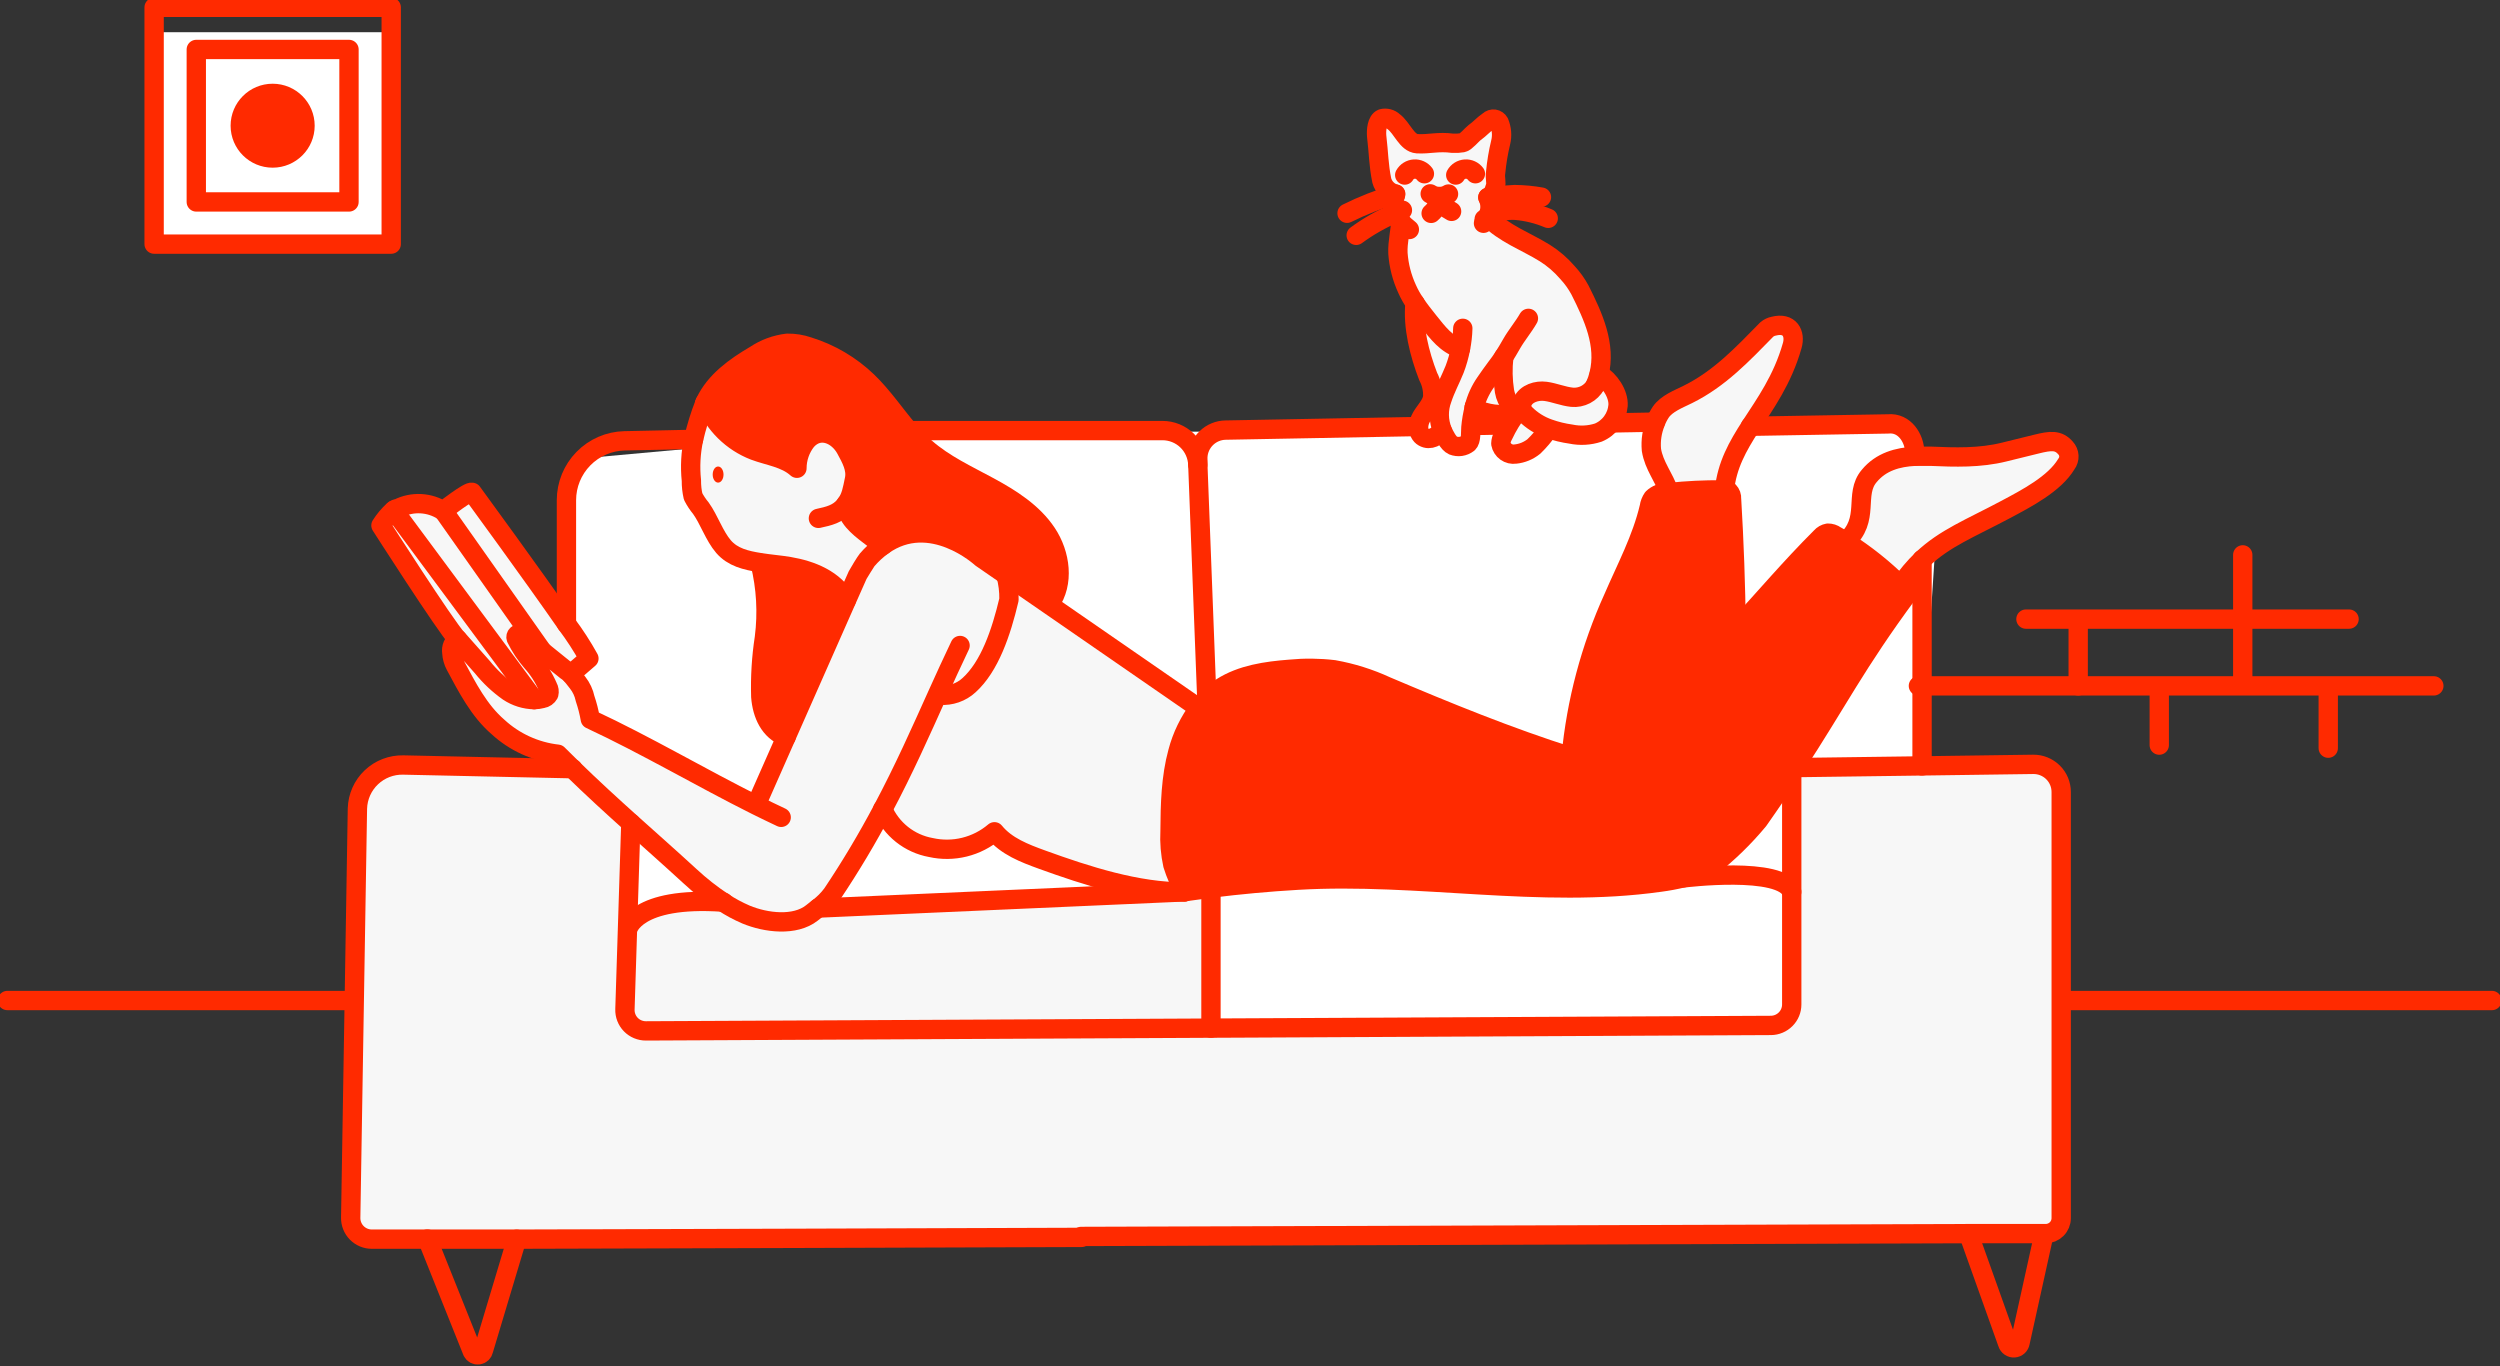 <svg width="194" height="106" viewBox="0 0 194 106" fill="none" xmlns="http://www.w3.org/2000/svg">
<rect x="0" y="0" width="194" height="106" fill="#333333" stroke="none"/>
<g clip-path="url(#clip0_21_76)">
<path d="M46 83.5L43.5 39.5L46 35.5L68 33.5H110.5H147.5L150.5 37.5L147.5 83.5H46Z" fill="white"/>
<path d="M30 2.5H12V19.5H30V2.5Z" fill="white"/>
<path d="M0.572 77.64H193.373" stroke="#FF2A00" stroke-width="1.5" stroke-linecap="round" stroke-linejoin="round"/>
<path d="M160.26 34.765C160.418 34.932 160.511 35.15 160.523 35.38C160.535 35.609 160.464 35.835 160.325 36.017C159.409 37.552 157.209 38.695 155.603 39.549C152.857 41.011 150.908 41.756 149.151 43.414C148.522 44.019 147.957 44.688 147.467 45.411C146.179 44.132 144.756 42.997 143.221 42.025C145.171 40.321 143.825 38.37 145.052 36.936C145.967 35.825 147.271 35.474 148.598 35.405C149 35.405 149.407 35.405 149.81 35.405C151.704 35.487 153.635 35.551 155.539 35.076L158.041 34.459C159.107 34.185 159.707 34.13 160.26 34.765Z" fill="#F7F7F7"/>
<path d="M159.954 61.457V94.527C159.954 94.846 159.827 95.151 159.602 95.377C159.376 95.602 159.07 95.729 158.751 95.729H158.622H152.761C139.977 95.766 109.116 95.862 83.905 95.948V95.971C70.709 96.021 52.334 96.072 40.099 96.108H33.163H28.83C28.613 96.108 28.397 96.065 28.197 95.981C27.996 95.897 27.814 95.774 27.662 95.619C27.509 95.464 27.39 95.281 27.309 95.079C27.228 94.878 27.188 94.662 27.192 94.445L27.714 62.691C27.739 61.772 28.128 60.901 28.795 60.268C29.462 59.635 30.353 59.292 31.273 59.314L44.428 59.602C45.956 61.092 47.457 62.462 48.967 63.819L48.706 72.085L48.509 78.275C48.502 78.493 48.538 78.71 48.617 78.913C48.696 79.117 48.815 79.302 48.967 79.458C49.119 79.614 49.301 79.738 49.502 79.822C49.704 79.907 49.92 79.949 50.138 79.948L93.971 79.733L137.438 79.523C137.867 79.519 138.277 79.347 138.579 79.043C138.882 78.74 139.052 78.329 139.053 77.901V59.822L139.254 59.515L149.16 59.383L157.785 59.264C158.073 59.261 158.359 59.316 158.625 59.425C158.891 59.535 159.133 59.696 159.335 59.901C159.538 60.106 159.697 60.349 159.803 60.617C159.91 60.884 159.961 61.17 159.954 61.457Z" fill="#F7F7F7"/>
<path d="M123.872 59.314C127.075 57.03 129.623 53.928 132.423 51.163C133.238 50.359 134.011 49.555 134.757 48.746C136.93 46.398 138.92 44.031 141.313 41.642C141.451 41.483 141.638 41.377 141.844 41.34C142.064 41.338 142.279 41.407 142.457 41.536C142.714 41.687 142.97 41.843 143.221 41.993C144.756 42.965 146.179 44.1 147.467 45.379C147.669 45.58 147.87 45.786 148.067 45.991C144.022 51.474 142.608 54.389 139.245 59.534L139.044 59.84C138.294 60.982 137.447 62.229 136.454 63.637C135.347 64.971 134.1 66.184 132.734 67.255C132.086 67.636 131.384 67.919 130.653 68.096C130.04 68.246 129.42 68.362 128.795 68.443C119.516 69.745 110.072 67.735 100.711 68.283C98.423 68.416 96.213 68.621 93.976 68.9C93.294 68.987 92.603 69.078 91.926 69.179C91.544 68.519 91.237 67.819 91.011 67.091C90.822 66.233 90.75 65.354 90.796 64.477C90.796 62.412 90.855 60.324 91.4 58.332C91.724 57.106 92.283 55.955 93.047 54.942C93.227 54.706 93.423 54.481 93.632 54.27C93.982 53.911 94.372 53.593 94.795 53.324C96.35 52.328 98.249 52.059 100.093 51.917C101.232 51.806 102.379 51.818 103.515 51.954C104.919 52.205 106.285 52.635 107.578 53.233C112.287 55.221 117.059 57.167 121.9 58.716C122.568 58.944 123.217 59.141 123.872 59.314Z" fill="#FF2A00"/>
<path d="M137.635 25.303C138.875 24.983 139.341 25.869 139.071 26.811C138.317 29.47 136.976 31.311 135.837 33.075C134.839 34.619 134.006 36.099 133.814 38.009H133.672C132.288 37.994 130.904 38.061 129.527 38.21C129.129 37.013 128.351 36.159 128.154 34.911C128.089 34.178 128.202 33.44 128.484 32.759C128.586 32.486 128.719 32.225 128.882 31.983C129.339 31.316 130.255 30.973 130.982 30.612C133.453 29.387 135.224 27.491 137.095 25.586C137.246 25.445 137.433 25.347 137.635 25.303Z" fill="#F7F7F7"/>
<path d="M139.039 69.211V77.951C139.038 78.379 138.868 78.79 138.565 79.093C138.263 79.397 137.853 79.57 137.424 79.573L93.957 79.783V68.932C96.195 68.653 98.405 68.448 100.692 68.315C110.054 67.767 119.498 69.777 128.777 68.475C129.402 68.394 130.022 68.278 130.634 68.128C130.634 68.128 138.298 67.177 139.039 69.211Z" fill="white"/>
<path d="M134.725 48.737L134.757 48.765C134.011 49.573 133.238 50.377 132.423 51.182C129.623 53.946 127.079 57.048 123.872 59.333C123.217 59.141 122.568 58.944 121.918 58.734C122.318 54.469 123.425 50.3 125.194 46.398C126.196 44.072 127.404 41.829 127.985 39.348C128.02 39.099 128.113 38.861 128.255 38.654C128.55 38.376 128.939 38.221 129.344 38.219H129.522C130.899 38.07 132.283 38.003 133.668 38.018H133.814C133.937 38.017 134.058 38.055 134.157 38.128C134.232 38.207 134.289 38.3 134.326 38.403C134.362 38.505 134.376 38.614 134.368 38.722C134.569 42.051 134.688 45.39 134.725 48.737Z" fill="#FF2A00"/>
<path d="M93.971 68.932V79.783L50.138 79.998C49.92 79.999 49.704 79.957 49.502 79.872C49.301 79.788 49.119 79.665 48.967 79.508C48.815 79.352 48.696 79.167 48.617 78.964C48.538 78.761 48.502 78.544 48.509 78.326L48.706 72.135C48.706 72.135 49.278 69.535 56.104 70.006C56.673 70.382 57.275 70.706 57.903 70.974C59.449 71.619 61.696 71.888 63.009 70.851L63.494 70.467L91.921 69.211C92.608 69.11 93.289 69.019 93.971 68.932Z" fill="#F7F7F7"/>
<path d="M93.061 54.974C92.297 55.987 91.737 57.138 91.413 58.364C90.869 60.356 90.823 62.444 90.809 64.509C90.764 65.386 90.836 66.265 91.024 67.123C91.251 67.85 91.558 68.551 91.939 69.211C88.279 69.243 84.308 67.95 80.881 66.707C79.508 66.213 78.09 65.67 77.188 64.546C76.516 65.118 75.719 65.526 74.862 65.738C74.004 65.95 73.109 65.959 72.247 65.766C71.427 65.617 70.658 65.267 70.007 64.748C69.356 64.229 68.844 63.556 68.518 62.791C70.179 59.671 71.478 56.737 72.773 53.859L72.974 53.95C73.382 53.98 73.792 53.926 74.178 53.792C74.565 53.658 74.92 53.446 75.221 53.169C76.818 51.725 77.714 49.089 78.318 46.53C78.332 45.882 78.252 45.236 78.08 44.611L81.443 46.932L93.061 54.974Z" fill="#F7F7F7"/>
<path d="M81.242 41.386C82.308 42.994 82.615 45.256 81.489 46.832L81.421 46.932L78.058 44.611L76.145 43.291C76.145 43.291 72.224 39.668 68.504 42.331L67.42 41.509C66.591 40.879 65.69 40.138 65.649 39.11C66.056 38.562 66.129 38.028 66.308 37.178C66.486 36.328 66.047 35.583 65.644 34.843C65.031 33.701 63.604 33.015 62.583 34.19C62.104 34.798 61.843 35.549 61.842 36.323C60.927 35.528 59.669 35.41 58.543 34.953C57.683 34.62 56.901 34.115 56.244 33.468C55.587 32.821 55.071 32.047 54.727 31.192C55.487 29.566 57.052 28.451 58.607 27.537C59.35 27.041 60.2 26.728 61.087 26.623C61.648 26.615 62.205 26.705 62.734 26.888C64.449 27.421 66.016 28.345 67.31 29.589C68.509 30.745 69.442 32.138 70.513 33.399C70.915 33.877 71.351 34.326 71.817 34.742C73.272 36.022 75.056 36.84 76.758 37.763C78.46 38.685 80.171 39.773 81.242 41.386Z" fill="#FF2A00"/>
<path d="M56.104 70.006C55.205 69.409 54.357 68.742 53.565 68.009C52 66.57 50.477 65.227 48.967 63.87C47.457 62.513 45.956 61.128 44.428 59.653C44.053 59.287 43.673 58.917 43.293 58.533C41.556 58.338 39.928 57.594 38.645 56.408C37.171 55.143 36.247 53.352 35.35 51.648C35.185 51.342 35.09 51.003 35.071 50.656C35.037 50.457 35.063 50.252 35.144 50.067C35.225 49.882 35.359 49.725 35.529 49.614L37.446 51.78C38.026 52.501 38.703 53.137 39.459 53.672C40.053 54.068 40.749 54.285 41.463 54.298C41.676 54.294 41.888 54.265 42.094 54.211C42.2 54.194 42.3 54.154 42.387 54.093C42.474 54.032 42.546 53.952 42.598 53.859C42.644 53.672 42.617 53.473 42.52 53.306C42.212 52.592 41.789 51.932 41.266 51.355C40.786 50.801 40.382 50.187 40.063 49.528C40.046 49.477 40.045 49.423 40.06 49.372C40.075 49.322 40.105 49.277 40.147 49.243C40.188 49.21 40.238 49.19 40.291 49.186C40.344 49.182 40.397 49.195 40.443 49.221L42.076 50.528L43.966 52.054C44.092 52.127 44.207 52.22 44.304 52.328C44.496 52.534 44.67 52.785 44.835 52.982C45.12 53.343 45.317 53.765 45.412 54.215C45.588 54.737 45.724 55.272 45.819 55.815C50.115 57.816 54.389 60.342 58.676 62.485L58.726 62.385L61.014 57.203L65.676 46.649L66.564 44.648C66.61 44.543 67.227 43.551 67.301 43.469C67.659 43.051 68.066 42.676 68.513 42.354C72.233 39.691 76.154 43.314 76.154 43.314L78.067 44.634C78.238 45.259 78.318 45.905 78.305 46.553C77.701 49.112 76.804 51.748 75.207 53.192C74.906 53.469 74.551 53.681 74.165 53.815C73.779 53.95 73.369 54.003 72.96 53.973L72.759 53.882C71.464 56.76 70.165 59.694 68.504 62.814C67.311 65.064 66.003 67.252 64.583 69.366C64.279 69.794 63.912 70.172 63.494 70.49L63.009 70.874C61.696 71.911 59.449 71.641 57.903 70.997C57.274 70.722 56.672 70.39 56.104 70.006Z" fill="#F7F7F7"/>
<path d="M65.649 39.11C65.69 40.148 66.591 40.879 67.42 41.509L68.504 42.331C68.057 42.654 67.65 43.028 67.291 43.446C67.218 43.529 66.601 44.52 66.555 44.625L65.667 46.626C64.752 44.972 62.949 44.287 61.238 43.995C60.543 43.876 59.751 43.816 58.987 43.693C57.875 43.519 56.814 43.236 56.146 42.45C55.478 41.664 55.025 40.358 54.389 39.471C54.155 39.189 53.953 38.883 53.785 38.557C53.692 38.151 53.647 37.736 53.652 37.319C53.541 36.251 53.598 35.172 53.821 34.121C54.037 33.18 54.323 32.256 54.677 31.357L54.727 31.238C55.071 32.092 55.588 32.867 56.244 33.514C56.901 34.161 57.683 34.666 58.543 34.998C59.669 35.419 60.95 35.56 61.842 36.369C61.843 35.595 62.104 34.844 62.583 34.235C63.604 33.079 65.031 33.746 65.644 34.889C66.047 35.629 66.477 36.401 66.308 37.223C66.138 38.046 66.056 38.562 65.649 39.11ZM56.146 36.826C56.146 36.479 55.958 36.2 55.725 36.2C55.491 36.2 55.308 36.479 55.308 36.826C55.308 37.173 55.496 37.452 55.725 37.452C55.953 37.452 56.146 37.173 56.146 36.826Z" fill="#F7F7F7"/>
<path d="M65.667 46.626L61.005 57.181C59.724 56.724 59.142 55.417 59.037 54.06C58.991 52.532 59.084 51.002 59.316 49.491C59.564 47.555 59.453 45.589 58.987 43.693C59.751 43.816 60.543 43.876 61.238 43.995C62.949 44.287 64.738 44.972 65.667 46.626Z" fill="#FF2A00"/>
<path d="M55.725 37.452C55.957 37.452 56.146 37.172 56.146 36.826C56.146 36.48 55.957 36.2 55.725 36.2C55.492 36.2 55.304 36.48 55.304 36.826C55.304 37.172 55.492 37.452 55.725 37.452Z" fill="#FF2A00"/>
<path d="M45.7 51.09L44.295 52.301C44.198 52.192 44.083 52.099 43.956 52.027L42.067 50.501L34.407 39.636C34.407 39.636 36.453 38.041 36.659 38.196C36.659 38.196 41.33 44.593 43.979 48.399C44.614 49.256 45.189 50.155 45.7 51.09Z" fill="#F7F7F7"/>
<path d="M42.511 53.306C42.607 53.473 42.635 53.672 42.589 53.859C42.537 53.952 42.465 54.032 42.378 54.093C42.29 54.154 42.19 54.194 42.085 54.211C41.879 54.265 41.667 54.294 41.454 54.298L30.569 39.608C30.665 39.523 30.788 39.471 30.916 39.462C31.465 39.186 32.076 39.058 32.689 39.091C33.303 39.124 33.897 39.316 34.412 39.65L42.072 50.514L40.438 49.208C40.392 49.181 40.34 49.169 40.287 49.173C40.234 49.177 40.183 49.196 40.142 49.23C40.101 49.263 40.071 49.308 40.056 49.359C40.041 49.41 40.042 49.464 40.058 49.514C40.377 50.173 40.782 50.788 41.262 51.342C41.784 51.923 42.206 52.587 42.511 53.306Z" fill="#F7F7F7"/>
<path d="M41.454 54.288C40.739 54.276 40.044 54.059 39.45 53.663C38.694 53.128 38.017 52.492 37.437 51.771L35.519 49.605C34.513 48.468 29.571 40.76 29.571 40.76C29.845 40.328 30.174 39.935 30.55 39.59L41.454 54.288Z" fill="#F7F7F7"/>
<path d="M54.677 31.325L54.727 31.206C55.487 29.579 57.051 28.465 58.607 27.551C59.35 27.055 60.2 26.742 61.087 26.637C61.648 26.629 62.205 26.719 62.734 26.902C64.449 27.434 66.016 28.359 67.31 29.602C68.508 30.758 69.442 32.152 70.513 33.413C70.915 33.891 71.351 34.339 71.817 34.756C73.272 36.035 75.056 36.853 76.758 37.776C78.46 38.699 80.158 39.773 81.228 41.386C82.299 42.999 82.601 45.256 81.475 46.832" stroke="#FF2A00" stroke-width="1.5" stroke-linecap="round" stroke-linejoin="round"/>
<path d="M54.727 31.206C55.071 32.06 55.587 32.835 56.244 33.482C56.901 34.129 57.683 34.634 58.543 34.966C59.669 35.387 60.95 35.528 61.842 36.337C61.843 35.563 62.104 34.812 62.583 34.203C63.604 33.047 65.031 33.714 65.644 34.857C66.047 35.597 66.477 36.369 66.308 37.191C66.138 38.014 66.056 38.562 65.649 39.124C65.612 39.175 65.573 39.224 65.53 39.27C65.013 39.882 64.322 40.051 63.508 40.225" stroke="#FF2A00" stroke-width="1.5" stroke-linecap="round" stroke-linejoin="round"/>
<path d="M54.677 31.325C54.323 32.224 54.037 33.148 53.821 34.089C53.598 35.14 53.541 36.219 53.652 37.287C53.647 37.704 53.692 38.119 53.785 38.526C53.953 38.851 54.155 39.157 54.389 39.439C55.025 40.326 55.432 41.591 56.146 42.418C56.859 43.245 57.875 43.487 58.987 43.661C59.751 43.784 60.543 43.844 61.238 43.962C62.949 44.255 64.738 44.94 65.667 46.594" stroke="#FF2A00" stroke-width="1.5" stroke-linecap="round" stroke-linejoin="round"/>
<path d="M65.649 39.11C65.69 40.148 66.591 40.879 67.42 41.509L68.504 42.331" stroke="#FF2A00" stroke-width="1.5" stroke-linecap="round" stroke-linejoin="round"/>
<path d="M58.987 43.698C59.453 45.594 59.564 47.559 59.316 49.496C59.084 51.007 58.991 52.536 59.037 54.065C59.142 55.435 59.724 56.724 61.005 57.185" stroke="#FF2A00" stroke-width="1.5" stroke-linecap="round" stroke-linejoin="round"/>
<path d="M93.061 54.974L81.421 46.932L78.058 44.611L76.145 43.291C76.145 43.291 72.224 39.668 68.504 42.331C68.057 42.654 67.65 43.028 67.291 43.446C67.218 43.529 66.601 44.52 66.555 44.625L65.667 46.626L61.005 57.181L58.717 62.362" stroke="#FF2A00" stroke-width="1.5" stroke-linecap="round" stroke-linejoin="round"/>
<path d="M60.62 63.426C59.971 63.12 59.316 62.805 58.667 62.481C54.38 60.338 50.106 57.811 45.81 55.81C45.715 55.267 45.579 54.733 45.402 54.211C45.308 53.761 45.111 53.339 44.826 52.977C44.661 52.781 44.487 52.52 44.295 52.324C44.198 52.215 44.083 52.122 43.957 52.05L42.067 50.524L40.433 49.217C40.388 49.19 40.335 49.178 40.282 49.182C40.229 49.186 40.179 49.205 40.138 49.239C40.096 49.272 40.066 49.317 40.051 49.368C40.036 49.419 40.037 49.473 40.054 49.523C40.373 50.182 40.777 50.797 41.257 51.351C41.779 51.928 42.203 52.587 42.511 53.301C42.607 53.469 42.635 53.667 42.589 53.854C42.537 53.948 42.465 54.028 42.378 54.088C42.29 54.149 42.19 54.19 42.085 54.206C41.879 54.26 41.667 54.289 41.454 54.293C40.739 54.281 40.044 54.063 39.45 53.667C38.694 53.133 38.017 52.496 37.437 51.776L35.519 49.61C35.35 49.72 35.216 49.877 35.135 50.063C35.054 50.248 35.028 50.452 35.062 50.651C35.081 50.999 35.176 51.337 35.341 51.643C36.256 53.347 37.171 55.138 38.635 56.404C39.918 57.589 41.547 58.333 43.284 58.528C43.664 58.912 44.044 59.282 44.419 59.648C45.947 61.137 47.448 62.508 48.958 63.865C50.468 65.222 51.991 66.565 53.556 68.004C54.347 68.737 55.196 69.405 56.095 70.001C56.664 70.378 57.266 70.701 57.893 70.97C59.44 71.614 61.687 71.883 63 70.846L63.485 70.463C63.904 70.154 64.274 69.784 64.583 69.366C65.999 67.251 67.305 65.064 68.495 62.814C70.156 59.694 71.455 56.76 72.75 53.882C73.326 52.612 73.898 51.351 74.502 50.09" stroke="#FF2A00" stroke-width="1.5" stroke-linecap="round" stroke-linejoin="round"/>
<path d="M72.951 53.95C73.359 53.98 73.769 53.926 74.156 53.792C74.542 53.658 74.897 53.446 75.198 53.169C76.795 51.725 77.692 49.089 78.296 46.53C78.309 45.882 78.229 45.236 78.058 44.611" stroke="#FF2A00" stroke-width="1.5" stroke-linecap="round" stroke-linejoin="round"/>
<path d="M68.499 62.791C68.826 63.557 69.338 64.229 69.988 64.748C70.639 65.267 71.409 65.617 72.228 65.766C73.09 65.959 73.986 65.95 74.843 65.738C75.701 65.526 76.498 65.118 77.17 64.546C78.085 65.67 79.499 66.213 80.862 66.707C84.289 67.95 88.275 69.243 91.921 69.211" stroke="#FF2A00" stroke-width="1.5" stroke-linecap="round" stroke-linejoin="round"/>
<path d="M139.245 59.566C142.608 54.421 144.022 51.488 148.067 46.023C147.87 45.818 147.669 45.612 147.467 45.411C146.179 44.132 144.756 42.997 143.221 42.025C142.97 41.861 142.714 41.705 142.457 41.568C142.279 41.438 142.064 41.37 141.844 41.372C141.638 41.409 141.451 41.515 141.313 41.673C138.92 44.063 136.93 46.43 134.757 48.778C134.011 49.587 133.238 50.391 132.423 51.195C129.623 53.959 127.079 57.062 123.872 59.346" stroke="#FF2A00" stroke-width="1.5" stroke-linecap="round" stroke-linejoin="round"/>
<path d="M126.809 60.132C125.821 59.89 124.837 59.616 123.853 59.333C123.199 59.141 122.549 58.944 121.9 58.734C117.059 57.199 112.291 55.253 107.578 53.251C106.285 52.653 104.919 52.223 103.515 51.972C102.379 51.836 101.232 51.825 100.093 51.935C98.263 52.077 96.35 52.347 94.795 53.343C94.372 53.612 93.982 53.929 93.632 54.288C93.423 54.5 93.227 54.724 93.047 54.96C92.283 55.973 91.724 57.124 91.4 58.35C90.855 60.342 90.809 62.43 90.796 64.496C90.75 65.372 90.822 66.251 91.011 67.109C91.237 67.837 91.544 68.537 91.926 69.197C92.612 69.097 93.298 69.005 93.976 68.918C96.213 68.64 98.423 68.434 100.711 68.302C110.072 67.753 119.516 69.764 128.795 68.461C129.42 68.38 130.04 68.264 130.653 68.114C131.384 67.938 132.086 67.655 132.734 67.273C134.1 66.203 135.347 64.99 136.454 63.655C137.447 62.248 138.284 61 139.044 59.858L139.245 59.552" stroke="#FF2A00" stroke-width="1.5" stroke-linecap="round" stroke-linejoin="round"/>
<path d="M121.918 58.734C122.318 54.469 123.425 50.3 125.194 46.398C126.196 44.072 127.404 41.829 127.985 39.348C128.02 39.099 128.113 38.861 128.255 38.654C128.55 38.376 128.939 38.221 129.344 38.219H129.522C130.899 38.07 132.283 38.003 133.668 38.018H133.814C133.937 38.017 134.058 38.055 134.157 38.128C134.232 38.207 134.289 38.3 134.326 38.403C134.362 38.505 134.376 38.614 134.368 38.722C134.569 42.073 134.688 45.414 134.725 48.746" stroke="#FF2A00" stroke-width="1.5" stroke-linecap="round" stroke-linejoin="round"/>
<path d="M129.522 38.206C129.124 37.009 128.347 36.154 128.15 34.907C128.084 34.173 128.197 33.435 128.479 32.755C128.581 32.481 128.715 32.221 128.877 31.978C129.335 31.311 130.25 30.968 130.977 30.607C133.448 29.383 135.219 27.487 137.09 25.581C137.245 25.444 137.435 25.351 137.639 25.312C138.879 24.992 139.346 25.878 139.076 26.82C138.321 29.479 136.981 31.32 135.841 33.084C134.844 34.628 134.011 36.108 133.819 38.018" stroke="#FF2A00" stroke-width="1.5" stroke-linecap="round" stroke-linejoin="round"/>
<path d="M143.221 42.025C145.171 40.321 143.825 38.37 145.052 36.935C145.967 35.825 147.271 35.473 148.598 35.405C149 35.405 149.407 35.405 149.81 35.405C151.704 35.487 153.635 35.551 155.539 35.076L158.041 34.459C159.13 34.19 159.73 34.126 160.283 34.761C160.441 34.928 160.534 35.145 160.546 35.375C160.557 35.604 160.487 35.83 160.347 36.013C159.432 37.548 157.232 38.69 155.626 39.544C152.88 41.006 150.931 41.751 149.174 43.41C148.545 44.014 147.98 44.684 147.49 45.406" stroke="#FF2A00" stroke-width="1.5" stroke-linecap="round" stroke-linejoin="round"/>
<path d="M44.295 52.31L45.7 51.099C45.181 50.163 44.599 49.264 43.957 48.408C41.33 44.62 36.636 38.206 36.636 38.206C36.43 38.05 34.385 39.645 34.385 39.645C33.869 39.312 33.275 39.119 32.662 39.086C32.049 39.053 31.437 39.181 30.889 39.458C30.76 39.467 30.638 39.518 30.541 39.604C30.165 39.949 29.835 40.342 29.562 40.773C29.562 40.773 34.49 48.481 35.51 49.619" stroke="#FF2A00" stroke-width="1.5" stroke-linecap="round" stroke-linejoin="round"/>
<path d="M41.454 54.293L30.564 39.604" stroke="#FF2A00" stroke-width="1.5" stroke-linecap="round" stroke-linejoin="round"/>
<path d="M34.403 39.64L42.062 50.505L42.117 50.583" stroke="#FF2A00" stroke-width="1.5" stroke-linecap="round" stroke-linejoin="round"/>
<path d="M43.956 48.404V38.809C43.958 37.606 44.429 36.451 45.272 35.592C46.114 34.732 47.259 34.235 48.463 34.208L53.817 34.094" stroke="#FF2A00" stroke-width="1.5" stroke-linecap="round" stroke-linejoin="round"/>
<path d="M70.531 33.413H90.205C90.918 33.412 91.603 33.689 92.115 34.183C92.627 34.678 92.927 35.352 92.951 36.063L93.651 54.302" stroke="#FF2A00" stroke-width="1.5" stroke-linecap="round" stroke-linejoin="round"/>
<path d="M135.837 33.079L146.507 32.896C147.815 32.759 148.575 34.057 148.575 35.067V35.405" stroke="#FF2A00" stroke-width="1.5" stroke-linecap="round" stroke-linejoin="round"/>
<path d="M149.151 43.414V59.433" stroke="#FF2A00" stroke-width="1.5" stroke-linecap="round" stroke-linejoin="round"/>
<path d="M139.241 59.566L149.147 59.433L157.771 59.314C158.056 59.31 158.338 59.362 158.602 59.468C158.866 59.574 159.107 59.731 159.31 59.931C159.512 60.13 159.673 60.367 159.783 60.63C159.893 60.892 159.949 61.173 159.949 61.457V94.527C159.949 94.846 159.823 95.151 159.597 95.377C159.371 95.602 159.065 95.729 158.746 95.729H158.618H152.757C139.973 95.766 109.111 95.862 83.9 95.948" stroke="#FF2A00" stroke-width="1.5" stroke-linecap="round" stroke-linejoin="round"/>
<path d="M139.039 59.872V77.951C139.038 78.379 138.868 78.79 138.565 79.093C138.263 79.397 137.853 79.569 137.424 79.573L93.957 79.783L50.124 79.998C49.906 79.999 49.69 79.956 49.489 79.872C49.287 79.788 49.105 79.665 48.953 79.508C48.801 79.352 48.682 79.167 48.603 78.964C48.525 78.761 48.488 78.544 48.495 78.326L48.692 72.135L48.953 63.87" stroke="#FF2A00" stroke-width="1.5" stroke-linecap="round" stroke-linejoin="round"/>
<path d="M44.451 59.652L31.296 59.364C30.376 59.343 29.485 59.685 28.818 60.318C28.15 60.951 27.762 61.822 27.736 62.741L27.215 94.495C27.211 94.712 27.251 94.928 27.332 95.129C27.412 95.331 27.532 95.515 27.685 95.669C27.837 95.824 28.019 95.947 28.22 96.031C28.42 96.115 28.636 96.158 28.853 96.158H33.186H40.122C52.348 96.122 70.732 96.072 83.928 96.021" stroke="#FF2A00" stroke-width="1.5" stroke-linecap="round" stroke-linejoin="round"/>
<path d="M48.706 72.135C48.706 72.135 49.278 69.535 56.104 70.006H56.146" stroke="#FF2A00" stroke-width="1.5" stroke-linecap="round" stroke-linejoin="round"/>
<path d="M63.489 70.467L91.921 69.211" stroke="#FF2A00" stroke-width="1.5" stroke-linecap="round" stroke-linejoin="round"/>
<path d="M130.648 68.128C130.648 68.128 138.298 67.177 139.039 69.211" stroke="#FF2A00" stroke-width="1.5" stroke-linecap="round" stroke-linejoin="round"/>
<path d="M93.971 68.932V79.783" stroke="#FF2A00" stroke-width="1.5" stroke-linecap="round" stroke-linejoin="round"/>
<path d="M152.761 95.752L155.79 104.241C155.823 104.349 155.892 104.442 155.985 104.506C156.078 104.57 156.19 104.601 156.303 104.593C156.415 104.585 156.522 104.539 156.605 104.463C156.688 104.386 156.743 104.284 156.76 104.172L158.622 95.734" stroke="#FF2A00" stroke-width="1.5" stroke-linecap="round" stroke-linejoin="round"/>
<path d="M40.099 96.163L37.519 104.766C37.501 104.86 37.455 104.947 37.385 105.014C37.316 105.08 37.227 105.122 37.132 105.136C37.036 105.149 36.94 105.131 36.855 105.087C36.77 105.042 36.701 104.971 36.659 104.885L33.163 96.149" stroke="#FF2A00" stroke-width="1.5" stroke-linecap="round" stroke-linejoin="round"/>
<path d="M92.951 36.063V35.469C92.975 34.912 93.211 34.386 93.611 33.997C94.01 33.608 94.543 33.386 95.101 33.376L128.452 32.755" stroke="#FF2A00" stroke-width="1.5" stroke-linecap="round" stroke-linejoin="round"/>
<path d="M124.087 29.059C124.878 29.515 125.61 30.594 125.546 31.498C125.507 31.953 125.344 32.389 125.075 32.758C124.806 33.127 124.44 33.415 124.018 33.591C123.333 33.816 122.601 33.856 121.895 33.71C121.309 33.629 120.732 33.488 120.175 33.289C119.486 33.05 118.86 32.658 118.345 32.143C118.265 32.068 118.197 31.982 118.143 31.887C118.129 31.863 118.117 31.839 118.107 31.814C118.071 31.714 118.055 31.608 118.061 31.502C118.066 31.396 118.093 31.293 118.139 31.197C118.413 30.557 119.223 30.32 119.923 30.393C120.623 30.466 121.296 30.754 121.973 30.85C122.338 30.884 122.706 30.812 123.031 30.642C123.356 30.471 123.624 30.21 123.803 29.89C123.919 29.621 124.014 29.343 124.087 29.059Z" fill="#F7F7F7"/>
<path d="M113.334 27.048C112.25 26.728 111.582 25.828 110.873 24.947C110.502 24.49 110.132 24.033 109.807 23.526C109.571 23.179 109.365 22.812 109.194 22.429C108.79 21.555 108.548 20.616 108.48 19.656C108.439 18.774 108.69 17.874 108.69 17.156C108.605 17.071 108.529 16.978 108.462 16.878C108.386 16.771 108.321 16.658 108.265 16.54C108.128 16.256 108.087 15.935 108.146 15.626C108.196 15.384 108.329 15.288 108.311 15.041C108.057 14.973 107.825 14.84 107.638 14.655C107.452 14.47 107.318 14.239 107.249 13.986C107.002 12.775 107.011 11.879 106.851 10.531C106.796 10.075 106.851 9.348 107.277 9.184C107.432 9.144 107.595 9.145 107.75 9.185C107.905 9.225 108.047 9.303 108.164 9.412C108.828 9.915 109.175 11.075 109.994 11.13C110.909 11.185 111.637 10.943 112.74 11.093C113.003 11.108 113.267 11.093 113.527 11.048C113.742 11.011 114.25 10.408 114.442 10.275C114.899 9.933 115.069 9.695 115.554 9.362C115.609 9.307 115.678 9.266 115.752 9.242C115.827 9.218 115.906 9.211 115.984 9.223C116.061 9.234 116.135 9.263 116.199 9.308C116.264 9.353 116.317 9.412 116.354 9.481C116.561 9.972 116.603 10.517 116.473 11.034C116.288 11.802 116.158 12.582 116.084 13.369C116.011 13.826 116.199 14.081 116.057 14.488C115.915 14.895 115.846 15.128 115.48 15.297C115.594 15.534 115.65 15.794 115.646 16.056C115.64 16.319 115.575 16.576 115.453 16.809C116.766 18.143 118.459 18.719 119.914 19.628C120.566 20.038 121.152 20.543 121.653 21.127C122.038 21.539 122.369 22 122.636 22.497C123.67 24.554 124.677 26.751 124.11 29.036C124.041 29.312 123.95 29.582 123.84 29.844C123.661 30.165 123.393 30.426 123.068 30.596C122.743 30.767 122.375 30.839 122.01 30.804C121.309 30.731 120.637 30.438 119.96 30.347C119.283 30.256 118.45 30.512 118.175 31.151C118.13 31.247 118.103 31.351 118.097 31.456C118.092 31.562 118.108 31.668 118.143 31.768C118.154 31.793 118.166 31.818 118.18 31.841C118.075 31.826 117.971 31.805 117.869 31.777C117.643 31.732 117.438 31.613 117.288 31.439C117.02 31.114 116.842 30.725 116.771 30.311C116.632 29.427 116.616 28.53 116.72 27.642C116.533 27.93 116.331 28.213 116.103 28.506C115.819 28.871 115.563 29.264 115.293 29.643C114.892 30.218 114.6 30.861 114.428 31.54C114.423 31.546 114.42 31.554 114.42 31.562C114.42 31.571 114.423 31.579 114.428 31.585C114.298 32.093 114.209 32.611 114.163 33.134C114.131 33.472 114.204 34.126 113.943 34.349C113.779 34.477 113.585 34.559 113.38 34.588C113.174 34.618 112.965 34.594 112.772 34.519C112.415 34.363 112.122 33.737 111.957 33.385C111.64 32.599 111.629 31.722 111.925 30.927C112.181 30.128 112.589 29.388 112.9 28.611C113.089 28.103 113.235 27.581 113.334 27.048Z" fill="#F7F7F7"/>
<path d="M120.175 33.271V33.312C119.839 33.793 119.456 34.238 119.031 34.642C118.617 34.97 118.116 35.17 117.59 35.218C117.333 35.255 117.072 35.192 116.861 35.041C116.65 34.89 116.507 34.663 116.459 34.409C116.468 34.184 116.531 33.965 116.642 33.769C116.966 33.072 117.368 32.415 117.841 31.809C117.944 31.837 118.048 31.858 118.152 31.873C118.206 31.968 118.274 32.054 118.354 32.129C118.867 32.642 119.489 33.032 120.175 33.271Z" fill="#F7F7F7"/>
<path d="M117.846 31.823C116.931 32.348 115.709 32.207 114.735 31.823C114.643 31.786 114.428 31.69 114.391 31.613V31.567C114.563 30.888 114.856 30.246 115.256 29.671C115.526 29.292 115.782 28.899 116.066 28.533C116.295 28.241 116.496 27.957 116.684 27.67C116.579 28.557 116.596 29.455 116.734 30.338C116.805 30.753 116.983 31.142 117.251 31.466C117.402 31.65 117.612 31.776 117.846 31.823Z" fill="#F7F7F7"/>
<path d="M113.334 27.048C113.23 27.598 113.077 28.138 112.877 28.661C112.566 29.438 112.159 30.178 111.902 30.978L111.189 30.854C111.227 30.287 111.106 29.721 110.841 29.218C110.168 27.487 109.628 25.376 109.82 23.526C110.145 24.019 110.516 24.48 110.887 24.947C111.582 25.828 112.25 26.728 113.334 27.048Z" fill="#F7F7F7"/>
<path d="M111.175 30.854L111.889 30.977C111.592 31.772 111.604 32.649 111.921 33.436C111.513 33.893 111.006 34.212 110.466 33.92C109.926 33.627 110.008 32.865 110.31 32.362C110.612 31.859 111.065 31.444 111.175 30.854Z" fill="white"/>
<path d="M115.119 17.326C115.236 17.17 115.34 17.005 115.43 16.832C115.552 16.599 115.618 16.342 115.623 16.079C115.627 15.817 115.571 15.557 115.457 15.32C115.823 15.151 115.915 14.89 116.034 14.511C116.153 14.132 115.988 13.835 116.061 13.392C116.135 12.605 116.265 11.825 116.45 11.057C116.58 10.54 116.538 9.995 116.331 9.503C116.294 9.435 116.241 9.376 116.176 9.331C116.112 9.286 116.038 9.257 115.961 9.245C115.883 9.234 115.804 9.24 115.729 9.265C115.655 9.289 115.586 9.33 115.531 9.385C115.046 9.718 114.895 9.956 114.419 10.298C114.24 10.431 113.732 11.034 113.504 11.071C113.244 11.116 112.98 11.131 112.717 11.116C111.609 10.966 110.887 11.208 109.971 11.153C109.166 11.098 108.818 9.938 108.141 9.435C108.024 9.326 107.882 9.248 107.727 9.208C107.572 9.168 107.409 9.167 107.254 9.206C106.842 9.371 106.796 10.12 106.828 10.554C106.988 11.902 106.979 12.798 107.226 14.008C107.295 14.262 107.429 14.493 107.616 14.678C107.802 14.863 108.034 14.996 108.288 15.064C108.288 15.31 108.173 15.406 108.123 15.649C108.064 15.958 108.106 16.278 108.242 16.562C108.298 16.681 108.363 16.794 108.439 16.901C108.506 17 108.582 17.094 108.667 17.179C108.885 17.406 109.12 17.617 109.367 17.81" stroke="#FF2A00" stroke-width="1.5" stroke-linecap="round" stroke-linejoin="round"/>
<path d="M108.69 17.156C108.69 17.874 108.439 18.774 108.48 19.656C108.548 20.616 108.79 21.555 109.194 22.429C109.365 22.812 109.571 23.179 109.807 23.526C110.132 24.019 110.502 24.48 110.873 24.947C111.582 25.828 112.245 26.728 113.334 27.048" stroke="#FF2A00" stroke-width="1.5" stroke-linecap="round" stroke-linejoin="round"/>
<path d="M115.425 16.823C116.739 18.157 118.431 18.733 119.886 19.642C120.538 20.052 121.124 20.557 121.625 21.14C122.011 21.553 122.342 22.014 122.609 22.511C123.643 24.567 124.65 26.765 124.082 29.049C124.013 29.326 123.923 29.596 123.812 29.858" stroke="#FF2A00" stroke-width="1.5" stroke-linecap="round" stroke-linejoin="round"/>
<path d="M114.405 31.585C114.577 30.906 114.87 30.264 115.27 29.689C115.54 29.31 115.796 28.917 116.08 28.551C116.308 28.259 116.51 27.976 116.697 27.688C116.885 27.4 117.1 27.035 117.297 26.687C117.69 25.997 118.212 25.39 118.605 24.704" stroke="#FF2A00" stroke-width="1.5" stroke-linecap="round" stroke-linejoin="round"/>
<path d="M113.513 25.477C113.5 26.005 113.44 26.53 113.334 27.048C113.23 27.598 113.077 28.138 112.877 28.661C112.566 29.438 112.159 30.178 111.902 30.977C111.606 31.772 111.617 32.649 111.934 33.436C112.099 33.788 112.392 34.413 112.749 34.569C112.942 34.644 113.151 34.668 113.357 34.639C113.562 34.609 113.756 34.527 113.92 34.4C114.181 34.176 114.108 33.523 114.14 33.184C114.186 32.662 114.275 32.144 114.405 31.636V31.59" stroke="#FF2A00" stroke-width="1.5" stroke-linecap="round" stroke-linejoin="round"/>
<path d="M123.817 29.867C123.638 30.188 123.37 30.449 123.045 30.619C122.72 30.789 122.352 30.862 121.987 30.827C121.287 30.754 120.614 30.461 119.937 30.37C119.26 30.278 118.427 30.534 118.152 31.174C118.107 31.27 118.08 31.373 118.075 31.479C118.069 31.585 118.085 31.691 118.12 31.791C118.131 31.816 118.143 31.84 118.157 31.864C118.211 31.959 118.279 32.045 118.358 32.12C118.873 32.636 119.499 33.028 120.188 33.267C120.746 33.465 121.322 33.606 121.909 33.687C122.615 33.834 123.347 33.793 124.032 33.568C124.454 33.392 124.819 33.104 125.089 32.735C125.358 32.366 125.521 31.93 125.56 31.476C125.624 30.562 124.892 29.488 124.101 29.036" stroke="#FF2A00" stroke-width="1.5" stroke-linecap="round" stroke-linejoin="round"/>
<path d="M116.697 27.688C116.593 28.576 116.61 29.473 116.748 30.356C116.819 30.771 116.997 31.16 117.265 31.485C117.415 31.659 117.62 31.778 117.846 31.823C117.948 31.85 118.052 31.872 118.157 31.887" stroke="#FF2A00" stroke-width="1.5" stroke-linecap="round" stroke-linejoin="round"/>
<path d="M114.405 31.585C114.4 31.592 114.397 31.6 114.397 31.608C114.397 31.616 114.4 31.624 114.405 31.631C114.442 31.709 114.657 31.805 114.748 31.841C115.723 32.207 116.963 32.348 117.86 31.841" stroke="#FF2A00" stroke-width="1.5" stroke-linecap="round" stroke-linejoin="round"/>
<path d="M117.846 31.827C117.373 32.433 116.971 33.091 116.647 33.787C116.535 33.983 116.472 34.202 116.464 34.427C116.511 34.682 116.655 34.908 116.866 35.059C117.077 35.21 117.338 35.273 117.594 35.236C118.121 35.183 118.62 34.976 119.031 34.642C119.45 34.237 119.827 33.792 120.156 33.312" stroke="#FF2A00" stroke-width="1.5" stroke-linecap="round" stroke-linejoin="round"/>
<path d="M109.807 23.526C109.615 25.353 110.155 27.487 110.827 29.218C111.092 29.721 111.213 30.287 111.175 30.854C111.065 31.425 110.607 31.859 110.31 32.362C110.013 32.865 109.958 33.632 110.466 33.92C110.974 34.208 111.513 33.874 111.921 33.436" stroke="#FF2A00" stroke-width="1.5" stroke-linecap="round" stroke-linejoin="round"/>
<path d="M105.24 18.262C106.179 17.573 107.194 16.995 108.265 16.54L108.828 16.311" stroke="#FF2A00" stroke-width="1.5" stroke-linecap="round" stroke-linejoin="round"/>
<path d="M104.531 16.549C105.747 15.947 107.011 15.449 108.311 15.059" stroke="#FF2A00" stroke-width="1.5" stroke-linecap="round" stroke-linejoin="round"/>
<path d="M115.457 15.315L116.318 15.21C116.723 15.153 117.13 15.116 117.539 15.1C118.236 15.107 118.931 15.172 119.617 15.297" stroke="#FF2A00" stroke-width="1.5" stroke-linecap="round" stroke-linejoin="round"/>
<path d="M115.174 17.006C115.254 16.943 115.338 16.885 115.425 16.832C116.091 16.444 116.858 16.266 117.626 16.32C118.492 16.395 119.342 16.605 120.143 16.942" stroke="#FF2A00" stroke-width="1.5" stroke-linecap="round" stroke-linejoin="round"/>
<path d="M112.964 13.584C113.038 13.451 113.145 13.34 113.274 13.259C113.402 13.178 113.549 13.131 113.7 13.121C113.852 13.111 114.004 13.139 114.142 13.202C114.28 13.265 114.401 13.362 114.492 13.483" stroke="#FF2A00" stroke-width="1.5" stroke-linecap="round" stroke-linejoin="round"/>
<path d="M109.006 13.584C109.081 13.451 109.187 13.34 109.316 13.259C109.444 13.178 109.591 13.131 109.743 13.121C109.895 13.111 110.046 13.139 110.185 13.202C110.323 13.265 110.443 13.362 110.534 13.483" stroke="#FF2A00" stroke-width="1.5" stroke-linecap="round" stroke-linejoin="round"/>
<path d="M110.983 15.041C111.194 15.178 111.44 15.251 111.692 15.251C111.943 15.254 112.191 15.186 112.406 15.055" stroke="#FF2A00" stroke-width="1.5" stroke-linecap="round" stroke-linejoin="round"/>
<path d="M111.056 16.558C111.248 16.396 111.403 16.197 111.512 15.972C111.622 15.747 111.683 15.501 111.692 15.251C111.692 15.832 112.218 16.165 112.644 16.403" stroke="#FF2A00" stroke-width="1.5" stroke-linecap="round" stroke-linejoin="round"/>
<path d="M30.358 0.571H11.96V18.943H30.358V0.571Z" stroke="#FF2A00" stroke-width="1.5" stroke-linecap="round" stroke-linejoin="round"/>
<path d="M27.082 3.838H15.232V15.672H27.082V3.838Z" stroke="#FF2A00" stroke-width="1.5" stroke-linecap="round" stroke-linejoin="round"/>
<path d="M21.157 13.012C22.959 13.012 24.419 11.554 24.419 9.755C24.419 7.956 22.959 6.497 21.157 6.497C19.355 6.497 17.895 7.956 17.895 9.755C17.895 11.554 19.355 13.012 21.157 13.012Z" fill="#FF2A00"/>
<path d="M167.558 57.82V53.375" stroke="#FF2A00" stroke-width="1.5" stroke-linecap="round" stroke-linejoin="round"/>
<path d="M161.267 53.069V48.627" stroke="#FF2A00" stroke-width="1.5" stroke-linecap="round" stroke-linejoin="round"/>
<path d="M180.672 58.058V53.375" stroke="#FF2A00" stroke-width="1.5" stroke-linecap="round" stroke-linejoin="round"/>
<path d="M161.267 53.224H188.866" stroke="#FF2A00" stroke-width="1.5" stroke-linecap="round" stroke-linejoin="round"/>
<path d="M174.037 43.058V48.047" stroke="#FF2A00" stroke-width="1.5" stroke-linecap="round" stroke-linejoin="round"/>
<path d="M174.037 48.139V53.128" stroke="#FF2A00" stroke-width="1.5" stroke-linecap="round" stroke-linejoin="round"/>
<path d="M148.868 53.224H161.267" stroke="#FF2A00" stroke-width="1.5" stroke-linecap="round" stroke-linejoin="round"/>
<path d="M157.213 48.043H182.287" stroke="#FF2A00" stroke-width="1.5" stroke-linecap="round" stroke-linejoin="round"/>
</g>
<defs>
<clipPath id="clip0_21_76">
<rect width="194" height="106" fill="white"/>
</clipPath>
</defs>
</svg>
